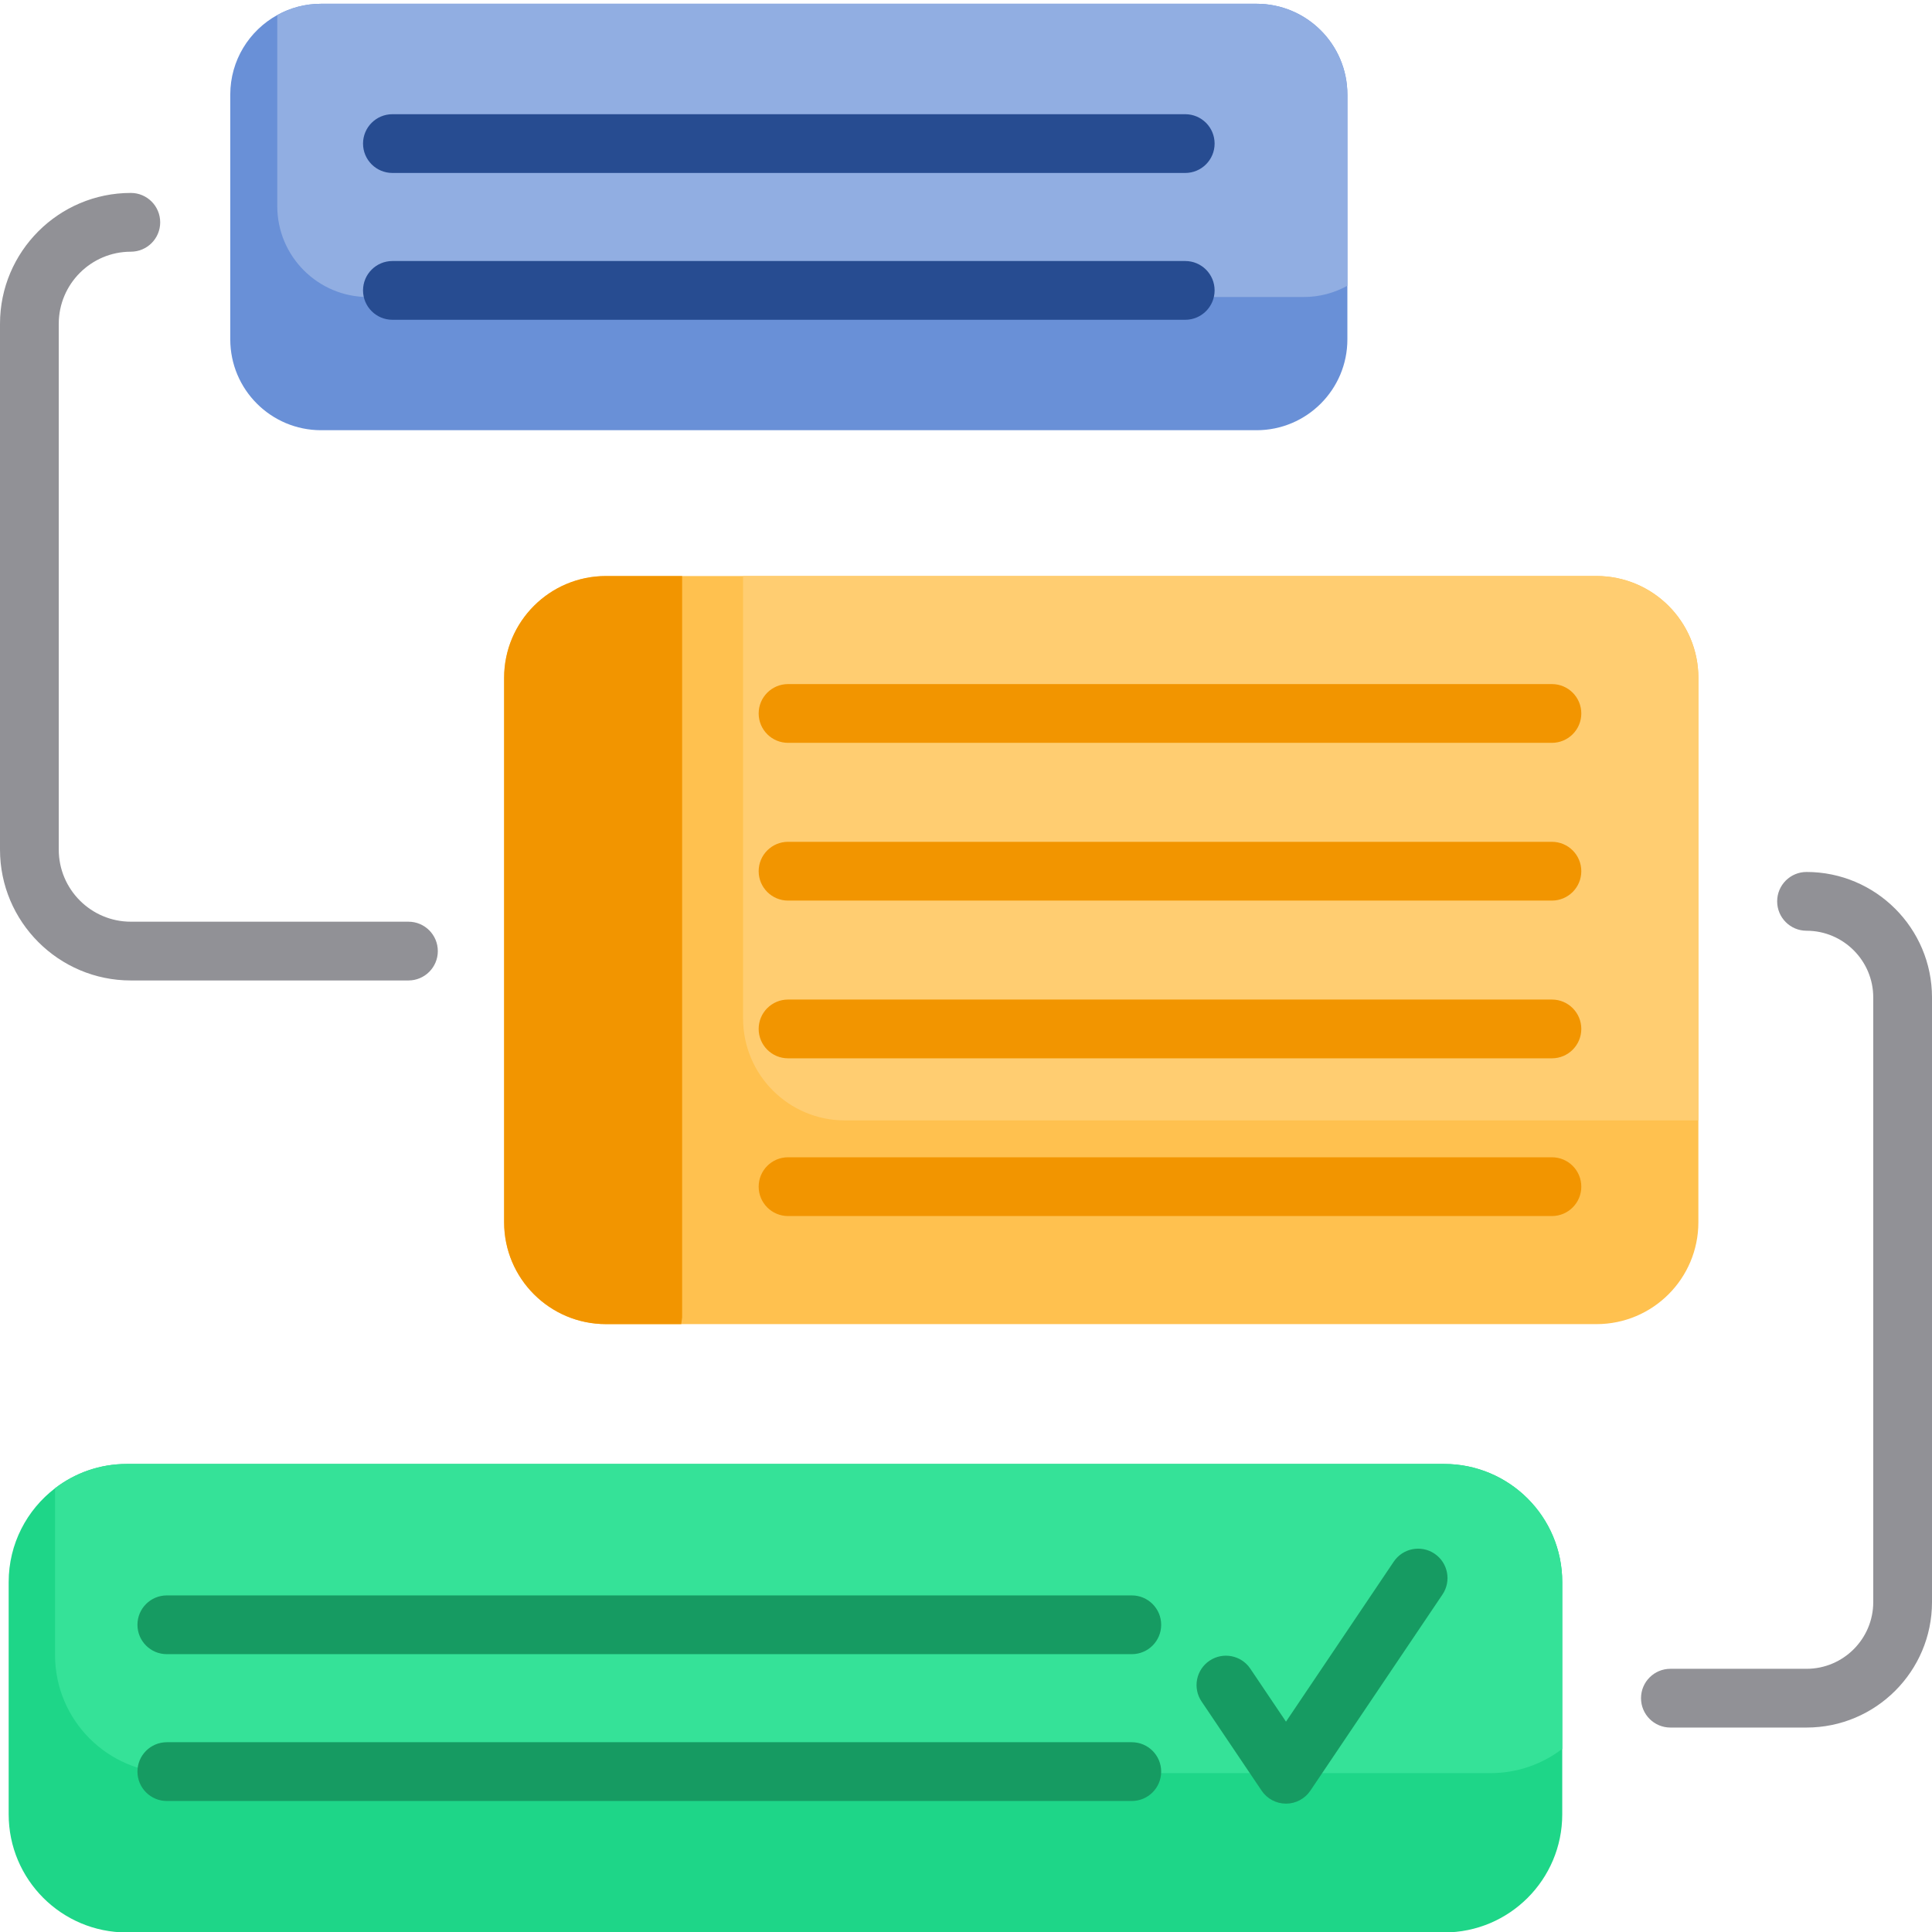 <?xml version="1.0"?>
<svg height="512" viewBox="0 0 512 511" width="512" xmlns="http://www.w3.org/2000/svg"><path d="m414.012 418.766v61.543c0 17.293-14.016 31.309-31.301 31.309h-349.117c-17.285 0-31.297-14.016-31.297-31.309v-61.543c0-10.133 4.816-19.141 12.289-24.863 5.266-4.039 11.855-6.438 19.008-6.438h349.117c17.285 0 31.301 14.016 31.301 31.301zm0 0" fill="#1ed688"></path><path d="m414.012 418.766v44.195c-5.273 4.039-11.867 6.434-19.008 6.434h-349.117c-17.285 0-31.301-14.012-31.301-31.297v-44.195c5.266-4.039 11.855-6.438 19.008-6.438h349.117c17.285 0 31.301 14.016 31.301 31.301zm0 0" fill="#35e298"></path><path d="m450.086 179.145v144.258c0 14.918-12.082 27.004-26.992 27.004h-262.492c-14.918 0-27.004-12.086-27.004-27.004v-144.258c0-14.91 12.086-26.992 27.004-26.992h262.492c14.91 0 26.992 12.082 26.992 26.992zm0 0" fill="#ffc14f"></path><path d="m450.086 179.145v117.277h-226.16c-14.918 0-27-12.086-27-27.004v-117.266h226.168c14.91 0 26.992 12.082 26.992 26.992zm0 0" fill="#ffcd71"></path><path d="m180.773 152.152v196.457l-.238 1.797h-19.934c-14.918 0-27.004-12.086-27.004-27.004v-144.258c0-14.91 12.086-26.992 27.004-26.992zm0 0" fill="#f29500"></path><path d="m357.07 24.574v64.863c0 13.289-10.777 24.074-24.074 24.074h-247.898c-13.301 0-24.074-10.785-24.074-24.074v-64.863c0-9.082 5.023-16.984 12.457-21.086 3.445-1.91 7.402-2.988 11.617-2.988h247.898c13.297 0 24.074 10.777 24.074 24.074zm0 0" fill="#6990d7"></path><path d="m357.07 24.574v50.652c-3.449 1.91-7.402 2.988-11.617 2.988h-247.898c-13.297 0-24.074-10.785-24.074-24.074v-50.652c3.445-1.91 7.402-2.988 11.617-2.988h247.898c13.297 0 24.074 10.777 24.074 24.074zm0 0" fill="#91aee2"></path><g fill="#f29500"><path d="m411.277 180.789h-202.438c-4.301 0-7.785 3.484-7.785 7.785s3.484 7.785 7.785 7.785h202.438c4.297 0 7.785-3.484 7.785-7.785s-3.484-7.785-7.785-7.785zm0 0"></path><path d="m411.277 222.59h-202.438c-4.301 0-7.785 3.484-7.785 7.785s3.484 7.789 7.785 7.789h202.438c4.297 0 7.785-3.488 7.785-7.789s-3.484-7.785-7.785-7.785zm0 0"></path><path d="m411.277 264.391h-202.438c-4.301 0-7.785 3.484-7.785 7.785s3.484 7.789 7.785 7.789h202.438c4.297 0 7.785-3.488 7.785-7.789s-3.484-7.785-7.785-7.785zm0 0"></path><path d="m411.277 306.191h-202.438c-4.301 0-7.785 3.484-7.785 7.785 0 4.301 3.484 7.789 7.785 7.789h202.438c4.297 0 7.785-3.488 7.785-7.789 0-4.301-3.484-7.785-7.785-7.785zm0 0"></path></g><path d="m116.027 251.547c0-4.305-3.488-7.789-7.789-7.789h-73.57c-10.527 0-19.098-8.566-19.098-19.094v-139.363c0-10.531 8.57-19.098 19.098-19.098 4.301 0 7.785-3.484 7.785-7.785s-3.484-7.789-7.785-7.789c-19.117 0-34.668 15.555-34.668 34.672v139.363c0 19.113 15.551 34.668 34.668 34.668h73.574c4.297 0 7.785-3.488 7.785-7.785zm0 0" fill="#919196"></path><path d="m103.996 84.246h210.102c4.301 0 7.785-3.488 7.785-7.789s-3.484-7.785-7.785-7.785h-210.102c-4.301 0-7.789 3.484-7.789 7.785s3.488 7.789 7.789 7.789zm0 0" fill="#274c91"></path><path d="m103.996 45.336h210.102c4.301 0 7.785-3.484 7.785-7.785s-3.484-7.785-7.785-7.785h-210.102c-4.301 0-7.789 3.484-7.789 7.785s3.488 7.785 7.789 7.785zm0 0" fill="#274c91"></path><path d="m299.945 461.207h-255.734c-4.301 0-7.785 3.484-7.785 7.785 0 4.301 3.484 7.789 7.785 7.789h255.73c4.301 0 7.785-3.488 7.785-7.789 0-4.301-3.484-7.785-7.781-7.785zm0 0" fill="#169b62"></path><path d="m299.945 422.301h-255.734c-4.301 0-7.785 3.484-7.785 7.785 0 4.301 3.484 7.785 7.785 7.785h255.73c4.301 0 7.785-3.484 7.785-7.785 0-4.301-3.484-7.785-7.781-7.785zm0 0" fill="#169b62"></path><path d="m478.75 230.582c-4.301 0-7.785 3.484-7.785 7.785 0 4.301 3.484 7.789 7.785 7.789 9.75 0 17.68 7.93 17.68 17.676v160.242c0 9.746-7.934 17.676-17.68 17.676h-36.078c-4.301 0-7.785 3.484-7.785 7.785 0 4.301 3.484 7.785 7.785 7.785h36.078c18.336 0 33.25-14.914 33.25-33.246v-160.242c0-18.332-14.914-33.25-33.25-33.25zm0 0" fill="#919196"></path><path d="m380.168 411.242c-3.566-2.402-8.406-1.457-10.809 2.109l-28.559 42.406-9.457-14.043c-2.402-3.57-7.242-4.512-10.809-2.109-3.566 2.402-4.512 7.242-2.109 10.805l15.918 23.637c1.445 2.148 3.867 3.438 6.457 3.438 2.59 0 5.012-1.289 6.457-3.438l35.02-51.996c2.398-3.566 1.457-8.406-2.109-10.809zm0 0" fill="#169b62"></path></svg>